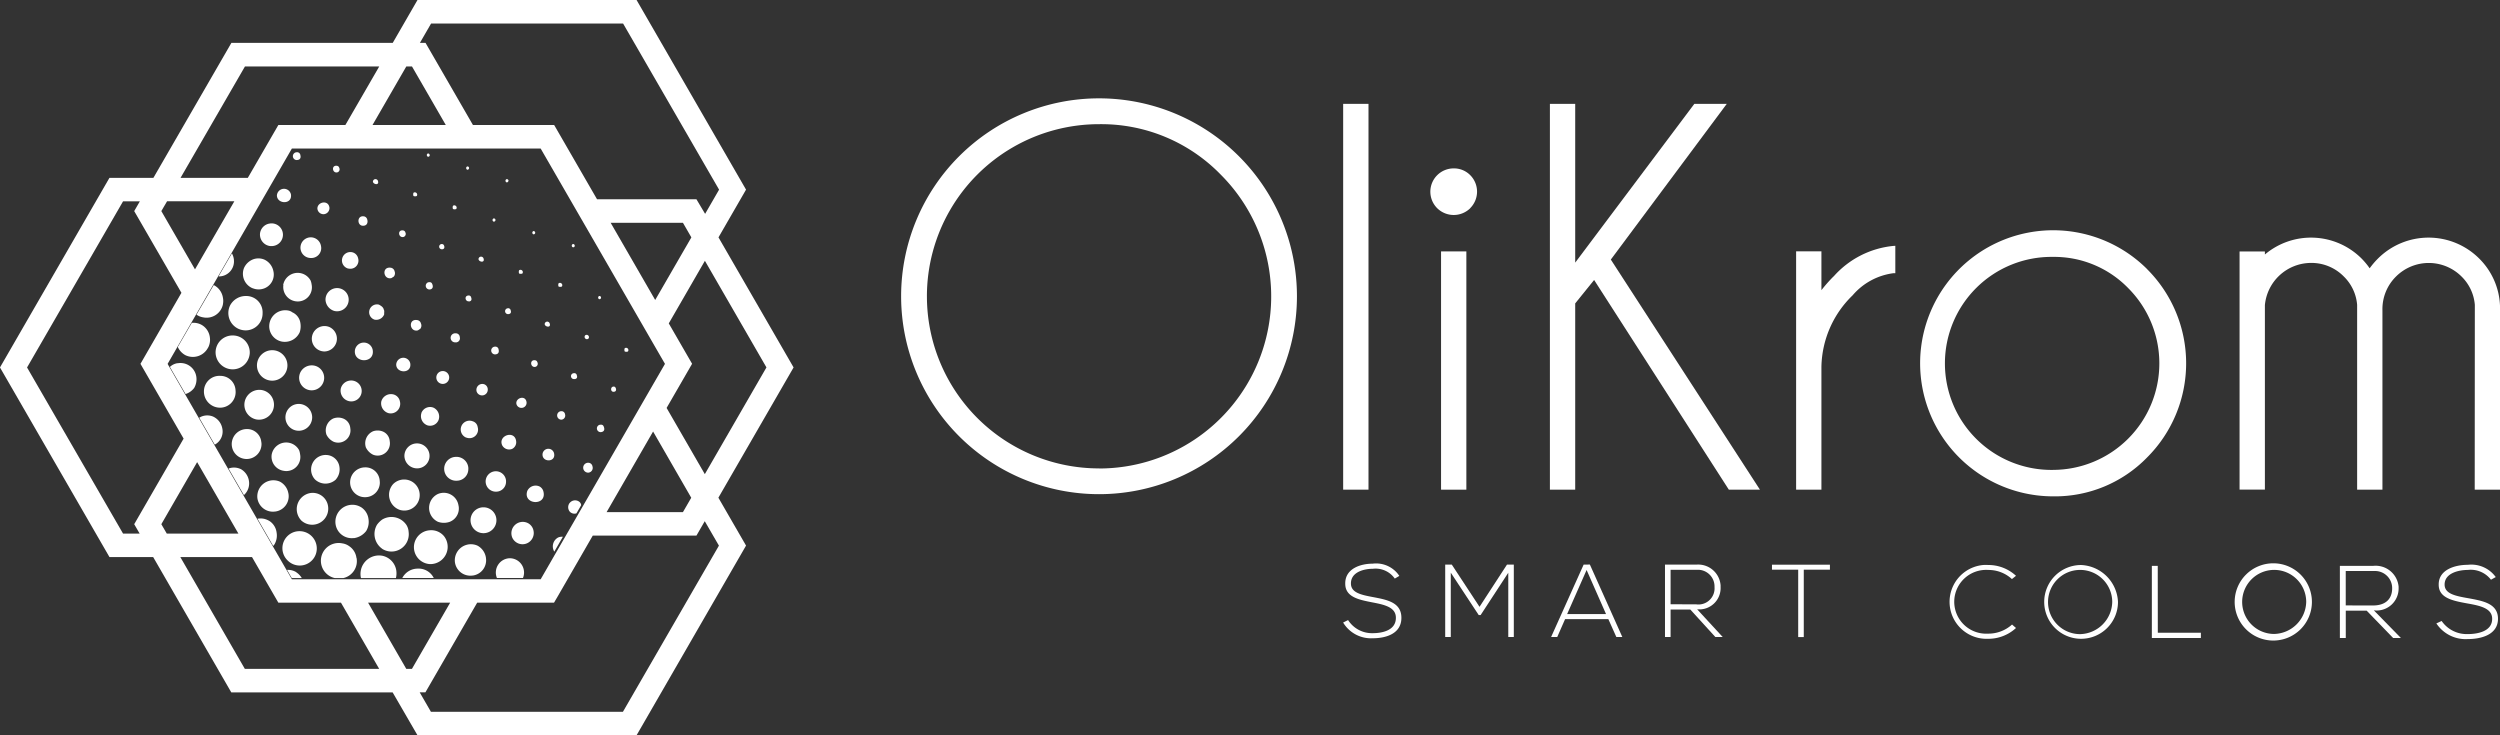 <?xml version="1.0" encoding="UTF-8"?>
<svg xmlns="http://www.w3.org/2000/svg" width="122.403" height="36" viewBox="0 0 122.403 36">
  <rect x="0" y="0" width="122.403" height="36" fill="#333333" stroke="none"/>
  <g id="logo-olikrom" transform="translate(-0.001)">
    <path id="Tracé_6737" data-name="Tracé 6737" d="M61.458,34.245a.208.208,0,0,0,0,.158.217.217,0,0,0,.158,0,.113.113,0,0,0-.158-.158" transform="translate(-30.87 -17.194)" fill="#fff"></path>
    <path id="Tracé_6738" data-name="Tracé 6738" d="M60.24,38.037c-.153.012-.149.295.05.254h0c.082-.016.1-.085.079-.158-.03-.1-.089-.1-.128-.095" transform="translate(-30.211 -19.11)" fill="#fff"></path>
    <path id="Tracé_6739" data-name="Tracé 6739" d="M58.867,41.795a.182.182,0,0,0,.1.352c.083-.017.166-.081.111-.24-.031-.089-.072-.136-.207-.112" transform="translate(-29.508 -20.996)" fill="#fff"></path>
    <path id="Tracé_6740" data-name="Tracé 6740" d="M59,29.213a.079.079,0,0,0-.07-.088h-.017a.084.084,0,0,0,0,.157.079.079,0,0,0,.088-.07" transform="translate(-29.572 -14.633)" fill="#fff"></path>
    <path id="Tracé_6741" data-name="Tracé 6741" d="M57.639,45.536a.242.242,0,0,0-.059.48.209.209,0,0,0,.075,0,.234.234,0,0,0,.184-.275.222.222,0,0,0-.008-.03.208.208,0,0,0-.191-.175" transform="translate(-28.822 -22.878)" fill="#fff"></path>
    <path id="Tracé_6742" data-name="Tracé 6742" d="M57.737,33.125a.114.114,0,0,0-.161-.157.112.112,0,0,0,.161.157" transform="translate(-28.92 -16.552)" fill="#fff"></path>
    <path id="Tracé_6743" data-name="Tracé 6743" d="M55.983,49.355a.341.341,0,0,0,.015.439.317.317,0,0,0,.316.073l.232-.4a.236.236,0,0,0-.087-.164.339.339,0,0,0-.477.056" transform="translate(-28.09 -24.732)" fill="#fff"></path>
    <path id="Tracé_6744" data-name="Tracé 6744" d="M56.366,37.014c.085-.006.161-.055.112-.19a.118.118,0,0,0-.137-.1h-.007a.144.144,0,1,0,.032.285" transform="translate(-28.236 -18.452)" fill="#fff"></path>
    <path id="Tracé_6745" data-name="Tracé 6745" d="M56.407,24.1a.08.08,0,0,0-.07-.088h-.018a.083.083,0,0,0-.052.106.071.071,0,0,0,.14-.018" transform="translate(-28.267 -12.064)" fill="#fff"></path>
    <path id="Tracé_6746" data-name="Tracé 6746" d="M54.458,53.516c0,.01.01.018.015.028l.42-.729a.51.51,0,0,0-.23.035.493.493,0,0,0-.206.666" transform="translate(-27.332 -26.535)" fill="#fff"></path>
    <path id="Tracé_6747" data-name="Tracé 6747" d="M55.008,40.46h0a.208.208,0,0,0-.009.415h.023a.2.2,0,0,0,.183-.215.182.182,0,0,0-.008-.042.173.173,0,0,0-.189-.157" transform="translate(-27.53 -20.328)" fill="#fff"></path>
    <path id="Tracé_6748" data-name="Tracé 6748" d="M55.107,28.015a.113.113,0,0,0-.023-.158.11.11,0,0,0-.137,0,.213.213,0,0,0,0,.157.224.224,0,0,0,.161,0" transform="translate(-27.598 -13.984)" fill="#fff"></path>
    <path id="Tracé_6749" data-name="Tracé 6749" d="M53.947,44.369a.287.287,0,0,0-.56.032c-.053.437.677.441.56-.032" transform="translate(-26.821 -22.186)" fill="#fff"></path>
    <path id="Tracé_6750" data-name="Tracé 6750" d="M53.847,31.744a.127.127,0,0,0-.154-.092.111.111,0,0,0-.052.027c-.178.188.291.339.206.065" transform="translate(-26.93 -15.901)" fill="#fff"></path>
    <path id="Tracé_6751" data-name="Tracé 6751" d="M52.656,48.115a.385.385,0,0,0-.193-.285.448.448,0,0,0-.6.208l-.006.012c-.217.669.927.746.8.064Z" transform="translate(-26.041 -24.009)" fill="#fff"></path>
    <path id="Tracé_6752" data-name="Tracé 6752" d="M52.49,35.765a.158.158,0,0,0,.09-.2.125.125,0,0,0-.009-.018.13.13,0,0,0-.11-.1c-.294-.042-.231.394.03.318" transform="translate(-26.259 -17.808)" fill="#fff"></path>
    <path id="Tracé_6753" data-name="Tracé 6753" d="M52.522,22.823a.082.082,0,0,0-.073-.087h-.012a.085.085,0,0,0,0,.16.08.08,0,0,0,.086-.073" transform="translate(-26.317 -11.423)" fill="#fff"></path>
    <path id="Tracé_6754" data-name="Tracé 6754" d="M51.1,51.4a.556.556,0,0,0-.734.731.55.55,0,0,0,1.036-.348.526.526,0,0,0-.3-.383" transform="translate(-25.28 -25.801)" fill="#fff"></path>
    <path id="Tracé_6755" data-name="Tracé 6755" d="M51.1,39.636a.251.251,0,0,0,.215-.281c-.05-.352-.52-.218-.5.066a.251.251,0,0,0,.28.215" transform="translate(-25.534 -19.667)" fill="#fff"></path>
    <path id="Tracé_6756" data-name="Tracé 6756" d="M49.735,54.983a.71.71,0,0,0-.254-.052.7.7,0,0,0-.638.968h1.275a.7.7,0,0,0-.383-.916" transform="translate(-24.512 -27.599)" fill="#fff"></path>
    <path id="Tracé_6757" data-name="Tracé 6757" d="M51.226,26.733a.114.114,0,0,0-.159-.16.208.208,0,0,0,0,.16.229.229,0,0,0,.159,0" transform="translate(-25.649 -13.34)" fill="#fff"></path>
    <path id="Tracé_6758" data-name="Tracé 6758" d="M49.87,43.475a.365.365,0,0,0,.192-.367c-.058-.57-.9-.293-.685.192a.385.385,0,0,0,.494.175" transform="translate(-24.789 -21.499)" fill="#fff"></path>
    <path id="Tracé_6759" data-name="Tracé 6759" d="M49.861,30.622c.089-.008.161-.055.113-.192a.12.12,0,0,0-.145-.094.143.143,0,0,0,.032.285" transform="translate(-24.971 -15.242)" fill="#fff"></path>
    <path id="Tracé_6760" data-name="Tracé 6760" d="M49.893,17.714a.08.08,0,0,0-.071-.088H49.8a.084.084,0,0,0,0,.158.079.079,0,0,0,.088-.07" transform="translate(-24.995 -8.855)" fill="#fff"></path>
    <path id="Tracé_6761" data-name="Tracé 6761" d="M48.3,47.365a.486.486,0,0,0,.482-.489.467.467,0,0,0,0-.051.5.5,0,1,0-.479.54" transform="translate(-24.005 -23.292)" fill="#fff"></path>
    <path id="Tracé_6762" data-name="Tracé 6762" d="M48.517,34.487c.129,0,.217-.073.176-.238a.157.157,0,0,0-.172-.141h0a.19.19,0,0,0,0,.38" transform="translate(-24.28 -17.136)" fill="#fff"></path>
    <path id="Tracé_6763" data-name="Tracé 6763" d="M46.88,49.918h0a.634.634,0,1,0,.657.572.632.632,0,0,0-.656-.571" transform="translate(-23.233 -25.08)" fill="#fff"></path>
    <path id="Tracé_6764" data-name="Tracé 6764" d="M48.61,21.58a.079.079,0,0,0-.07-.088h-.018a.083.083,0,0,0-.052.106.085.085,0,0,0,.052.052.08.08,0,0,0,.088-.07" transform="translate(-24.35 -10.798)" fill="#fff"></path>
    <path id="Tracé_6765" data-name="Tracé 6765" d="M47.253,38.323a.28.28,0,0,0,.181-.273.269.269,0,0,0-.174-.255.289.289,0,0,0-.368.365.281.281,0,0,0,.362.163" transform="translate(-23.551 -18.981)" fill="#fff"></path>
    <path id="Tracé_6766" data-name="Tracé 6766" d="M46.274,54.189a.8.8,0,0,0-.415-.572.788.788,0,0,0-1.1.811.763.763,0,0,0,.861.655l.016,0a.753.753,0,0,0,.644-.848c0-.014,0-.029-.007-.042" transform="translate(-22.485 -26.904)" fill="#fff"></path>
    <path id="Tracé_6767" data-name="Tracé 6767" d="M47.336,25.351a.128.128,0,0,0-.157-.092.126.126,0,0,0-.05.026c-.178.186.291.34.207.066" transform="translate(-23.658 -12.689)" fill="#fff"></path>
    <path id="Tracé_6768" data-name="Tracé 6768" d="M45.612,42.219h0a.419.419,0,0,0,.558-.511.345.345,0,0,0-.24-.284.429.429,0,1,0-.319.8" transform="translate(-22.781 -20.796)" fill="#fff"></path>
    <path id="Tracé_6769" data-name="Tracé 6769" d="M45.972,29.374c.087-.008.161-.056.113-.192a.12.12,0,0,0-.143-.1h0c-.205.017-.154.3.033.286" transform="translate(-23.014 -14.613)" fill="#fff"></path>
    <path id="Tracé_6770" data-name="Tracé 6770" d="M46.014,16.466a.08.08,0,0,0-.071-.089h-.018a.086.086,0,0,0-.048.111.082.082,0,0,0,.048.05.081.081,0,0,0,.089-.072" transform="translate(-23.046 -8.228)" fill="#fff"></path>
    <path id="Tracé_6771" data-name="Tracé 6771" d="M44.265,44.955a.584.584,0,0,0,.075,1.166.568.568,0,0,0,.561-.573.5.5,0,0,0,0-.061.584.584,0,0,0-.632-.532" transform="translate(-21.97 -22.585)" fill="#fff"></path>
    <path id="Tracé_6772" data-name="Tracé 6772" d="M44.608,33.244h.012a.2.2,0,0,0,.2-.2.188.188,0,0,0-.008-.055.193.193,0,0,0-.2-.19H44.6a.222.222,0,1,0,0,.443" transform="translate(-22.299 -16.48)" fill="#fff"></path>
    <path id="Tracé_6773" data-name="Tracé 6773" d="M43.662,49.12v0a.729.729,0,0,0-.824-.62.746.746,0,0,0-.18.049.752.752,0,0,0,0,1.365.857.857,0,0,0,.575,0,.7.7,0,0,0,.43-.8" transform="translate(-21.212 -24.365)" fill="#fff"></path>
    <path id="Tracé_6774" data-name="Tracé 6774" d="M44.716,20.384a.112.112,0,0,0-.025-.157.11.11,0,0,0-.133,0,.2.2,0,0,0,0,.157.2.2,0,0,0,.159,0" transform="translate(-22.378 -10.151)" fill="#fff"></path>
    <path id="Tracé_6775" data-name="Tracé 6775" d="M43.559,36.76a.315.315,0,0,0-.623.064.315.315,0,1,0,.623-.064" transform="translate(-21.572 -18.344)" fill="#fff"></path>
    <path id="Tracé_6776" data-name="Tracé 6776" d="M41.5,52.178a.829.829,0,0,0,.015,1.653.846.846,0,0,0,.7-1.367.814.814,0,0,0-.717-.286" transform="translate(-20.475 -26.213)" fill="#fff"></path>
    <path id="Tracé_6777" data-name="Tracé 6777" d="M43.343,24.273l.016,0c.072-.008.129-.05.1-.158-.023-.076-.061-.1-.127-.1a.128.128,0,1,0,.015.256" transform="translate(-21.708 -12.067)" fill="#fff"></path>
    <path id="Tracé_6778" data-name="Tracé 6778" d="M41.709,40.937a.445.445,0,0,0,.575-.258.484.484,0,0,0-.256-.6.454.454,0,0,0-.586.259l0,.01a.48.48,0,0,0,.271.589" transform="translate(-20.808 -20.121)" fill="#fff"></path>
    <path id="Tracé_6779" data-name="Tracé 6779" d="M40.342,55.952a.848.848,0,0,0-.757.46h1.542a.824.824,0,0,0-.785-.46" transform="translate(-19.888 -28.111)" fill="#fff"></path>
    <path id="Tracé_6780" data-name="Tracé 6780" d="M42.106,28.122v0c.083-.014.167-.08.113-.238-.03-.091-.073-.137-.209-.111a.181.181,0,0,0,.1.347" transform="translate(-21.045 -13.951)" fill="#fff"></path>
    <path id="Tracé_6781" data-name="Tracé 6781" d="M42.134,15.191a.08.08,0,0,0-.07-.089h-.018A.085.085,0,0,0,42,15.21a.086.086,0,0,0,.051.052.08.08,0,0,0,.088-.071" transform="translate(-21.096 -7.587)" fill="#fff"></path>
    <path id="Tracé_6782" data-name="Tracé 6782" d="M41.023,44.245c0-.014,0-.031,0-.045a.616.616,0,0,0-1.23.033.623.623,0,0,0,.623.621.609.609,0,0,0,.608-.609" transform="translate(-19.992 -21.922)" fill="#fff"></path>
    <path id="Tracé_6783" data-name="Tracé 6783" d="M40.768,31.995c.016,0,.145-.1.111-.064a.25.25,0,0,0,.047-.269.222.222,0,0,0-.191-.174c-.453-.063-.366.6.033.507" transform="translate(-20.313 -15.818)" fill="#fff"></path>
    <path id="Tracé_6784" data-name="Tracé 6784" d="M39.752,48.172a.749.749,0,0,0,.033-.234.761.761,0,0,0-1.293-.538.783.783,0,0,0,.319,1.271.753.753,0,0,0,.941-.5" transform="translate(-19.235 -23.706)" fill="#fff"></path>
    <path id="Tracé_6785" data-name="Tracé 6785" d="M40.834,19.106a.115.115,0,0,0-.16-.16.213.213,0,0,0,0,.16.217.217,0,0,0,.16,0" transform="translate(-20.427 -9.509)" fill="#fff"></path>
    <path id="Tracé_6786" data-name="Tracé 6786" d="M39.678,35.487a.348.348,0,0,0-.689.051c0,.436.761.466.689-.051" transform="translate(-19.589 -17.69)" fill="#fff"></path>
    <path id="Tracé_6787" data-name="Tracé 6787" d="M37.228,52.434a.847.847,0,0,0,1.294-.827.713.713,0,0,0-.112-.348h0A.882.882,0,0,0,37.228,51a1.137,1.137,0,0,0-.254.254.884.884,0,0,0,.254,1.176" transform="translate(-18.514 -25.562)" fill="#fff"></path>
    <path id="Tracé_6788" data-name="Tracé 6788" d="M39.5,22.988a.157.157,0,0,0,.089-.2.134.134,0,0,0-.008-.017.132.132,0,0,0-.112-.1c-.294-.043-.23.392.032.317" transform="translate(-19.732 -11.389)" fill="#fff"></path>
    <path id="Tracé_6789" data-name="Tracé 6789" d="M37.859,39.713a.464.464,0,0,0,.561-.341.458.458,0,0,0,0-.232.432.432,0,0,0-.336-.348.491.491,0,0,0-.575.348.5.5,0,0,0,.352.573" transform="translate(-18.839 -19.485)" fill="#fff"></path>
    <path id="Tracé_6790" data-name="Tracé 6790" d="M36.52,54.667a.905.905,0,0,0-1.035.754.924.924,0,0,0,0,.28.459.459,0,0,0,.015.063h1.709a.983.983,0,0,0,.016-.383.87.87,0,0,0-.7-.714" transform="translate(-17.823 -27.46)" fill="#fff"></path>
    <path id="Tracé_6791" data-name="Tracé 6791" d="M38.167,26.849c.018-.005.149-.1.114-.066a.258.258,0,0,0,.046-.271.226.226,0,0,0-.19-.174c-.455-.059-.367.6.03.511" transform="translate(-19.007 -13.231)" fill="#fff"></path>
    <path id="Tracé_6792" data-name="Tracé 6792" d="M35.977,43.2a.762.762,0,0,0,.348.348.6.6,0,0,0,.815-.668.549.549,0,0,0-.368-.479.678.678,0,0,0-.448,0h0a.644.644,0,0,0-.348.8" transform="translate(-18.058 -21.285)" fill="#fff"></path>
    <path id="Tracé_6793" data-name="Tracé 6793" d="M36.551,30.695l.012,0a.413.413,0,0,0,.479-.257c-.01-.069.02-.177-.017-.22-.026-.137-.135-.195-.238-.255a.383.383,0,0,0-.235.728" transform="translate(-18.23 -15.047)" fill="#fff"></path>
    <path id="Tracé_6794" data-name="Tracé 6794" d="M35.9,46.717a.663.663,0,0,0-.005-.078.7.7,0,0,0-.734-.651.735.735,0,0,0-.7.587.727.727,0,0,0,.565.859.746.746,0,0,0,.169.014.719.719,0,0,0,.707-.732" transform="translate(-17.303 -23.105)" fill="#fff"></path>
    <path id="Tracé_6795" data-name="Tracé 6795" d="M36.945,17.722a.127.127,0,0,0-.155-.092.13.13,0,0,0-.052.028c-.179.184.292.339.207.064" transform="translate(-18.437 -8.856)" fill="#fff"></path>
    <path id="Tracé_6796" data-name="Tracé 6796" d="M35.29,33.713a.441.441,0,0,0-.373.448c.016.57.97.552.877-.08a.441.441,0,0,0-.5-.368" transform="translate(-17.543 -16.935)" fill="#fff"></path>
    <path id="Tracé_6797" data-name="Tracé 6797" d="M33.91,51.306a.161.161,0,0,0,.031-.005.915.915,0,0,0,.575-.347.867.867,0,0,0,.111-.589.806.806,0,0,0-.335-.557l0,0a.865.865,0,0,0-.256-.113.832.832,0,0,0-1.023.906.8.8,0,0,0,.893.7" transform="translate(-16.585 -24.957)" fill="#fff"></path>
    <path id="Tracé_6798" data-name="Tracé 6798" d="M35.576,21.734c.124-.03.17-.161.127-.3a.2.2,0,0,0-.127-.142c-.414-.106-.388.542,0,.443" transform="translate(-17.723 -10.691)" fill="#fff"></path>
    <path id="Tracé_6799" data-name="Tracé 6799" d="M33.9,37.458a.522.522,0,0,0-.374.375.528.528,0,0,0,.4.619.509.509,0,0,0,.61-.383.514.514,0,0,0-.634-.611" transform="translate(-16.839 -18.811)" fill="#fff"></path>
    <path id="Tracé_6800" data-name="Tracé 6800" d="M33.959,25.6h0a.394.394,0,0,0,.481-.277.388.388,0,0,0,0-.217.383.383,0,0,0-.285-.3.409.409,0,1,0-.192.8" transform="translate(-16.904 -12.454)" fill="#fff"></path>
    <path id="Tracé_6801" data-name="Tracé 6801" d="M33.341,54.166a.81.81,0,0,0-.348-.571.761.761,0,0,0-.352-.143.869.869,0,0,0-.361,1.7H32.7a.849.849,0,0,0,.647-.985Z" transform="translate(-15.888 -26.849)" fill="#fff"></path>
    <path id="Tracé_6802" data-name="Tracé 6802" d="M32.441,41.124a.646.646,0,0,0-.351.8.757.757,0,0,0,.351.348.6.6,0,0,0,.815-.667h0a.547.547,0,0,0-.368-.478.671.671,0,0,0-.448,0" transform="translate(-16.105 -20.643)" fill="#fff"></path>
    <path id="Tracé_6803" data-name="Tracé 6803" d="M32.046,28.779a.591.591,0,0,0-.016.132.6.6,0,0,0,.43.556.568.568,0,1,0-.414-.688" transform="translate(-16.092 -14.243)" fill="#fff"></path>
    <path id="Tracé_6804" data-name="Tracé 6804" d="M31.835,45.963a.748.748,0,0,0,.175-.589.673.673,0,0,0-.654-.605.713.713,0,0,0-.544,1.2.747.747,0,0,0,1.022,0Z" transform="translate(-15.387 -22.493)" fill="#fff"></path>
    <path id="Tracé_6805" data-name="Tracé 6805" d="M32.993,16.632a.157.157,0,0,0,.089-.2.2.2,0,0,0-.008-.018.131.131,0,0,0-.112-.1c-.293-.043-.23.393.032.317" transform="translate(-16.463 -8.196)" fill="#fff"></path>
    <path id="Tracé_6806" data-name="Tracé 6806" d="M31.591,32.154a.622.622,0,1,0-.273,1.174h0a.626.626,0,0,0,.269-1.174" transform="translate(-15.415 -16.12)" fill="#fff"></path>
    <path id="Tracé_6807" data-name="Tracé 6807" d="M31.552,20.5a.3.3,0,0,0,.27-.321c-.05-.4-.6-.281-.59.051a.3.3,0,0,0,.32.27" transform="translate(-15.691 -10.013)" fill="#fff"></path>
    <path id="Tracé_6808" data-name="Tracé 6808" d="M29.407,49.839a.787.787,0,0,0,1.325-.668.759.759,0,0,0-.839-.669h-.006a.8.8,0,0,0-.479,1.335" transform="translate(-14.666 -24.366)" fill="#fff"></path>
    <path id="Tracé_6809" data-name="Tracé 6809" d="M29.5,36.285a.613.613,0,1,0,.838-.265.623.623,0,0,0-.838.265" transform="translate(-14.788 -18.062)" fill="#fff"></path>
    <path id="Tracé_6810" data-name="Tracé 6810" d="M30.075,24.365a.484.484,0,0,0,.495-.589.506.506,0,1,0-.495.589" transform="translate(-14.853 -11.733)" fill="#fff"></path>
    <path id="Tracé_6811" data-name="Tracé 6811" d="M28.576,52.269a.833.833,0,0,0-.531,1.42.834.834,0,0,0,1.437-.638.846.846,0,0,0-.906-.782" transform="translate(-13.973 -26.26)" fill="#fff"></path>
    <path id="Tracé_6812" data-name="Tracé 6812" d="M27.883,27.438h0a.707.707,0,0,0,.6.8h0a.691.691,0,0,0,.782-.825.776.776,0,0,0-.05-.192.721.721,0,0,0-1.343.222" transform="translate(-14.007 -13.486)" fill="#fff"></path>
    <path id="Tracé_6813" data-name="Tracé 6813" d="M28.482,39.8a.66.66,0,0,0,0,1.209.657.657,0,1,0,0-1.209" transform="translate(-14.111 -19.971)" fill="#fff"></path>
    <path id="Tracé_6814" data-name="Tracé 6814" d="M28.7,56.189a.773.773,0,0,0-.351-.112.681.681,0,0,0-.1,0l.229.4h.492a.86.86,0,0,0-.274-.286" transform="translate(-14.193 -28.174)" fill="#fff"></path>
    <path id="Tracé_6815" data-name="Tracé 6815" d="M29.013,15.359h0c.129,0,.218-.073.176-.239a.159.159,0,0,0-.176-.142h0a.191.191,0,0,0,0,.383" transform="translate(-14.481 -7.524)" fill="#fff"></path>
    <path id="Tracé_6816" data-name="Tracé 6816" d="M27.637,30.646a.455.455,0,0,0-.224-.1.784.784,0,0,0-.909.905.766.766,0,0,0,.622.62.8.8,0,0,0,.86-.462.937.937,0,0,0,.033-.445.681.681,0,0,0-.383-.523" transform="translate(-13.31 -15.344)" fill="#fff"></path>
    <path id="Tracé_6817" data-name="Tracé 6817" d="M27.328,44.931h.007a.688.688,0,0,0,.782-.824.809.809,0,0,0-.047-.191.721.721,0,0,0-1.343.222.7.7,0,0,0,.6.791" transform="translate(-13.425 -21.876)" fill="#fff"></path>
    <path id="Tracé_6818" data-name="Tracé 6818" d="M27.937,18.853a.348.348,0,0,0-.687.047c0,.437.762.466.687-.047" transform="translate(-13.691 -9.335)" fill="#fff"></path>
    <path id="Tracé_6819" data-name="Tracé 6819" d="M26.845,47.938c0-.014,0-.027-.007-.041a.8.8,0,0,0-.417-.572.789.789,0,0,0-1.1.811.768.768,0,0,0,.869.653h.01a.755.755,0,0,0,.647-.85" transform="translate(-12.718 -23.744)" fill="#fff"></path>
    <path id="Tracé_6820" data-name="Tracé 6820" d="M25.286,35.214a.746.746,0,1,0,.738-.754.747.747,0,0,0-.738.754" transform="translate(-12.704 -17.314)" fill="#fff"></path>
    <path id="Tracé_6821" data-name="Tracé 6821" d="M26.093,23.089a.556.556,0,1,0-.042-1.1.556.556,0,0,0-.467.482.568.568,0,0,0,.509.621" transform="translate(-12.852 -11.043)" fill="#fff"></path>
    <path id="Tracé_6822" data-name="Tracé 6822" d="M25.938,51.151a.937.937,0,0,0-.254-.112.807.807,0,0,0-.348-.01l.768,1.331a.561.561,0,0,0,.056-.064.852.852,0,0,0,.112-.59h0a.791.791,0,0,0-.335-.556" transform="translate(-12.728 -25.631)" fill="#fff"></path>
    <path id="Tracé_6823" data-name="Tracé 6823" d="M24.592,39.8a.732.732,0,0,0,.877-.856.718.718,0,0,0-.559-.573.732.732,0,0,0-.317,1.429" transform="translate(-12.067 -19.269)" fill="#fff"></path>
    <path id="Tracé_6824" data-name="Tracé 6824" d="M24.385,26.884a.768.768,0,0,0,.581,0h0a.726.726,0,0,0,.43-.84.79.79,0,0,0-.43-.557.742.742,0,0,0-.606,0,.817.817,0,0,0-.4.4.77.77,0,0,0,.424,1" transform="translate(-12.01 -12.771)" fill="#fff"></path>
    <path id="Tracé_6825" data-name="Tracé 6825" d="M23.3,29.127a.866.866,0,0,0-.75.477.852.852,0,0,0,.415,1.129.882.882,0,0,0,.368.077.831.831,0,0,0,.816-.845.723.723,0,0,0,0-.075.8.8,0,0,0-.843-.762" transform="translate(-11.291 -14.634)" fill="#fff"></path>
    <path id="Tracé_6826" data-name="Tracé 6826" d="M24.249,42.871a.7.7,0,0,0-.734-.651.739.739,0,0,0-.7.589.729.729,0,1,0,1.438.062" transform="translate(-11.453 -21.212)" fill="#fff"></path>
    <path id="Tracé_6827" data-name="Tracé 6827" d="M22.886,33.912a.832.832,0,0,0-.755-.9.8.8,0,0,0-.162,0,.828.828,0,0,0-.751.89.837.837,0,0,0,1.667.009" transform="translate(-10.659 -16.584)" fill="#fff"></path>
    <path id="Tracé_6828" data-name="Tracé 6828" d="M23.073,46.077a.759.759,0,0,0-.583-.02l.752,1.3a.771.771,0,0,0,.244-.712.8.8,0,0,0-.414-.572" transform="translate(-11.299 -23.116)" fill="#fff"></path>
    <path id="Tracé_6829" data-name="Tracé 6829" d="M20.834,36.981a.76.76,0,0,0-.766.755c0,.013,0,.028,0,.043a.792.792,0,0,0,.779.762.765.765,0,0,0,.773-.757.859.859,0,0,0-.005-.1v0a.742.742,0,0,0-.782-.7" transform="translate(-10.082 -18.58)" fill="#fff"></path>
    <path id="Tracé_6830" data-name="Tracé 6830" d="M22.257,25.313c0-.02,0-.04,0-.06a.827.827,0,0,0-.1-.324l-.654,1.13a.207.207,0,0,0,.035,0,.736.736,0,0,0,.721-.749" transform="translate(-10.802 -12.525)" fill="#fff"></path>
    <path id="Tracé_6831" data-name="Tracé 6831" d="M20.628,28.99a.814.814,0,0,0,0-.325.84.84,0,0,0-.45-.616l-.843,1.45a.758.758,0,0,0,.333.133.816.816,0,0,0,.962-.642" transform="translate(-9.713 -14.093)" fill="#fff"></path>
    <path id="Tracé_6832" data-name="Tracé 6832" d="M20.3,40.941a.745.745,0,0,0-.607,0,.734.734,0,0,0-.089.05l.759,1.317a.729.729,0,0,0,.367-.81.788.788,0,0,0-.43-.556" transform="translate(-9.848 -20.537)" fill="#fff"></path>
    <path id="Tracé_6833" data-name="Tracé 6833" d="M18.991,32.969a.833.833,0,0,0,.078-.5.814.814,0,0,0-.431-.619.835.835,0,0,0-.453-.083L17.5,32.946a.856.856,0,0,0,.366.4.835.835,0,0,0,1.12-.375" transform="translate(-8.794 -15.959)" fill="#fff"></path>
    <path id="Tracé_6834" data-name="Tracé 6834" d="M17.092,35.724h0a.694.694,0,0,0-.375.183l.767,1.328a.857.857,0,0,0,.423-.3.847.847,0,0,0,.1-.573.783.783,0,0,0-.908-.634" transform="translate(-8.398 -17.942)" fill="#fff"></path>
    <path id="Tracé_6835" data-name="Tracé 6835" d="M98.362,9.677a9.69,9.69,0,1,0,9.69,9.69,9.69,9.69,0,0,0-9.69-9.69m0,18.119a8.427,8.427,0,0,1-8.427-8.426h0a8.427,8.427,0,0,1,8.427-8.428,8.152,8.152,0,0,1,5.959,2.47A8.427,8.427,0,0,1,98.363,27.8" transform="translate(-44.551 -4.862)" fill="#fff"></path>
    <rect id="Rectangle_1605" data-name="Rectangle 1605" width="1.24" height="18.889" transform="translate(65.764 5.085)" fill="#fff"></rect>
    <rect id="Rectangle_1606" data-name="Rectangle 1606" width="1.239" height="11.666" transform="translate(70.557 12.309)" fill="#fff"></rect>
    <path id="Tracé_6836" data-name="Tracé 6836" d="M142.7,18.511l0,0a1.142,1.142,0,0,0,0-1.614,1.114,1.114,0,0,0-.809-.331,1.141,1.141,0,0,0-.807,1.95,1.152,1.152,0,0,0,1.616,0" transform="translate(-70.715 -8.321)" fill="#fff"></path>
    <path id="Tracé_6837" data-name="Tracé 6837" d="M161.17,10.22h-1.588l-5.833,7.773V10.22H152.51V29.109h1.239V19.99l.926-1.147,6.595,10.266h1.523l-7.3-11.265Z" transform="translate(-76.624 -5.135)" fill="#fff"></path>
    <path id="Tracé_6838" data-name="Tracé 6838" d="M178.58,25.681a7.028,7.028,0,0,0-.6.679v-1.9h-1.239V36.128h1.239l0-6.016a4.991,4.991,0,0,1,1.528-3.5,3.162,3.162,0,0,1,2-1.083l.09,0V24.188l-.1.006a4.485,4.485,0,0,0-2.914,1.487" transform="translate(-88.8 -12.153)" fill="#fff"></path>
    <path id="Tracé_6839" data-name="Tracé 6839" d="M200.059,24.563a6.514,6.514,0,1,0-4.61,11.121,6.291,6.291,0,0,0,4.607-1.908,6.515,6.515,0,0,0,0-9.213m-4.615,9.826a5.215,5.215,0,1,1,0-10.429,5.051,5.051,0,0,1,3.686,1.528,5.215,5.215,0,0,1-3.69,8.9" transform="translate(-94.927 -11.382)" fill="#fff"></path>
    <path id="Tracé_6840" data-name="Tracé 6840" d="M232.1,24.4a3.509,3.509,0,0,0-4.949,0,3.783,3.783,0,0,0-.41.481,3.549,3.549,0,0,0-.4-.481,3.5,3.5,0,0,0-4.73-.194v-.15h-1.24V35.718h1.24V26.681a2.277,2.277,0,0,1,2.255-2.063,2.217,2.217,0,0,1,1.606.662,2.184,2.184,0,0,1,.655,1.393l0,9.046h1.239V26.931a2.24,2.24,0,0,1,.669-1.651,2.27,2.27,0,0,1,3.2,0,2.191,2.191,0,0,1,.655,1.393l-.006,9.047h1.24V26.764A3.443,3.443,0,0,0,232.1,24.4" transform="translate(-110.718 -11.745)" fill="#fff"></path>
    <path id="Tracé_6841" data-name="Tracé 6841" d="M133.634,57.088c-.6-.113-1.084-.219-1.084-.669,0-.569.658-.718,1.074-.718a1.147,1.147,0,0,1,1.073.48l.223-.131a1.361,1.361,0,0,0-1.3-.6c-.583,0-1.361.233-1.348.983,0,.654.668.784,1.315.911.582.113,1.17.228,1.164.76,0,.627-.693.75-1.13.75a1.387,1.387,0,0,1-1.21-.642l-.243.121a1.593,1.593,0,0,0,1.453.77c.592,0,1.4-.193,1.4-1,0-.764-.71-.885-1.395-1.017" transform="translate(-66.406 -27.853)" fill="#fff"></path>
    <path id="Tracé_6842" data-name="Tracé 6842" d="M143.888,57.624l-1.358-2.068h-.322V59.1h.273V55.951l1.368,2.077h.093l1.354-2.072V59.1h.271V55.556h-.334Z" transform="translate(-71.448 -27.913)" fill="#fff"></path>
    <path id="Tracé_6843" data-name="Tracé 6843" d="M154.223,55.557,152.631,59.1h.3l.383-.872h2.119l.39.872h.293l-1.588-3.546Zm-.808,2.421.953-2.157.951,2.157Z" transform="translate(-76.685 -27.913)" fill="#fff"></path>
    <path id="Tracé_6844" data-name="Tracé 6844" d="M165.557,57.748a1.046,1.046,0,0,0,1-1.089c0-.028,0-.054,0-.083a1.1,1.1,0,0,0-1.164-1.022h-1.559V59.1h.274V57.756h.967L166.3,59.1h.36l-1.251-1.356a1.065,1.065,0,0,0,.149,0m-1.45-.248V55.808h1.285c.028,0,.055,0,.082,0a.817.817,0,0,1,.784.847.769.769,0,0,1-.005.169.79.79,0,0,1-.89.677Z" transform="translate(-82.313 -27.911)" fill="#fff"></path>
    <path id="Tracé_6845" data-name="Tracé 6845" d="M174.363,55.81h1.284l0,3.3h.273v-3.3H177.2v-.244h-2.837Z" transform="translate(-87.604 -27.918)" fill="#fff"></path>
    <path id="Tracé_6846" data-name="Tracé 6846" d="M193.68,55.834a1.691,1.691,0,0,1,1.167.446l.2-.16a1.989,1.989,0,0,0-1.365-.529,1.752,1.752,0,0,0-.24,0,1.811,1.811,0,0,0,.24,3.613,1.993,1.993,0,0,0,1.365-.529l-.194-.169a1.723,1.723,0,0,1-1.172.446,1.488,1.488,0,0,1-.176,0,1.562,1.562,0,1,1,.176-3.119" transform="translate(-96.34 -27.928)" fill="#fff"></path>
    <path id="Tracé_6847" data-name="Tracé 6847" d="M202.793,55.6a1.806,1.806,0,1,0,1.8,1.807,1.891,1.891,0,0,0-1.8-1.807m-.061,3.384a1.572,1.572,0,1,1,1.58-1.582,1.611,1.611,0,0,1-1.58,1.582" transform="translate(-100.893 -27.936)" fill="#fff"></path>
    <path id="Tracé_6848" data-name="Tracé 6848" d="M212.032,55.678h-.289v3.533h2.4v-.258h-2.108Z" transform="translate(-106.385 -27.974)" fill="#fff"></path>
    <path id="Tracé_6849" data-name="Tracé 6849" d="M221.788,55.428a1.891,1.891,0,1,0,1.886,1.9,1.89,1.89,0,0,0-1.886-1.9m.039,3.459a1.568,1.568,0,1,1,1.568-1.568,1.608,1.608,0,0,1-1.568,1.568" transform="translate(-110.479 -27.848)" fill="#fff"></path>
    <path id="Tracé_6850" data-name="Tracé 6850" d="M232.048,57.861a1.077,1.077,0,0,0,1.066-1.089c0-.027,0-.052,0-.08a1.129,1.129,0,0,0-1.228-1.019h-1.648v3.533h.289V57.868h1.023l1.295,1.337h.38L231.9,57.851a1.082,1.082,0,0,0,.15.01m-1.525-.25,0-1.685h1.358a.815.815,0,0,1,.085,0,.837.837,0,0,1,.83.846c0,.494-.291.842-.944.842Z" transform="translate(-115.674 -27.969)" fill="#fff"></path>
    <path id="Tracé_6851" data-name="Tracé 6851" d="M241.291,57.2c-.631-.11-1.145-.218-1.145-.666,0-.566.7-.716,1.135-.716a1.243,1.243,0,0,1,1.134.479l.235-.13a1.474,1.474,0,0,0-1.37-.6c-.615,0-1.439.232-1.423.979,0,.65.7.783,1.385.909.617.11,1.237.228,1.232.757,0,.625-.732.746-1.193.746A1.49,1.49,0,0,1,240,58.316l-.258.12a1.716,1.716,0,0,0,1.536.767c.625,0,1.476-.193,1.482-.99,0-.76-.75-.881-1.472-1.014" transform="translate(-120.454 -27.913)" fill="#fff"></path>
    <path id="Tracé_6852" data-name="Tracé 6852" d="M35.179,11.622l1.349-2.337L31.168,0H20.442L19.23,2.1h-7.9L7.512,8.707H5.36L0,17.991l5.36,9.283H7.5L11.325,33.9h7.9L20.442,36H31.168l.166-.287,5.194-9-1.354-2.345,3.682-6.378ZM21.108,1.151h9.4l4.7,8.135-.684,1.185L34.1,9.757H29.233l-2.1-3.637H23.157L20.836,2.1H20.56ZM31.974,18.828l-.664,1.151-2.943,5.1-.664,1.15-1.231,2.134H14.292l-.626-1.086L13,26.126l-2.683-4.649-.664-1.151L8.207,17.817l1.341-2.326.664-1.151L12.8,9.857l.664-1.15.827-1.433H26.473l1.434,2.483.665,1.152,2.845,4.929.663,1.15.479.828Zm1.871,5.542-.408.706H29.7l2.277-3.948Zm-1.765-9.682L29.9,10.909h3.539l.412.714ZM19.895,3.253h.277l1.656,2.868H18.239Zm-7.9,0h6.575L16.911,6.121H13.629L12.135,8.707H8.841Zm-3.813,6.6h3.294L9.548,13.188,7.9,10.335ZM6.839,26.126H6.026l-4.7-8.134,4.7-8.134h.822l-.276.478,2.312,4L6.878,17.814l2.113,3.661-2.419,4.19ZM7.9,25.665l1.753-3.039,2.021,3.5H8.167Zm4.088,7.083L8.83,27.275H12.34l1.289,2.232h3.066l1.871,3.241Zm8.182,0h-.278l-1.87-3.241h4.02ZM35.2,26.715l-4.7,8.136h-9.4l-.55-.952h.279l2.536-4.392h3.762l.167-.284h0l1.73-3H34.1l.407-.705Zm-.69-3.5-1.871-3.242,1.248-2.162-1.142-1.977,1.769-3.065,3.013,5.22Z" transform="translate(0)" fill="#fff"></path>
  </g>
</svg>
